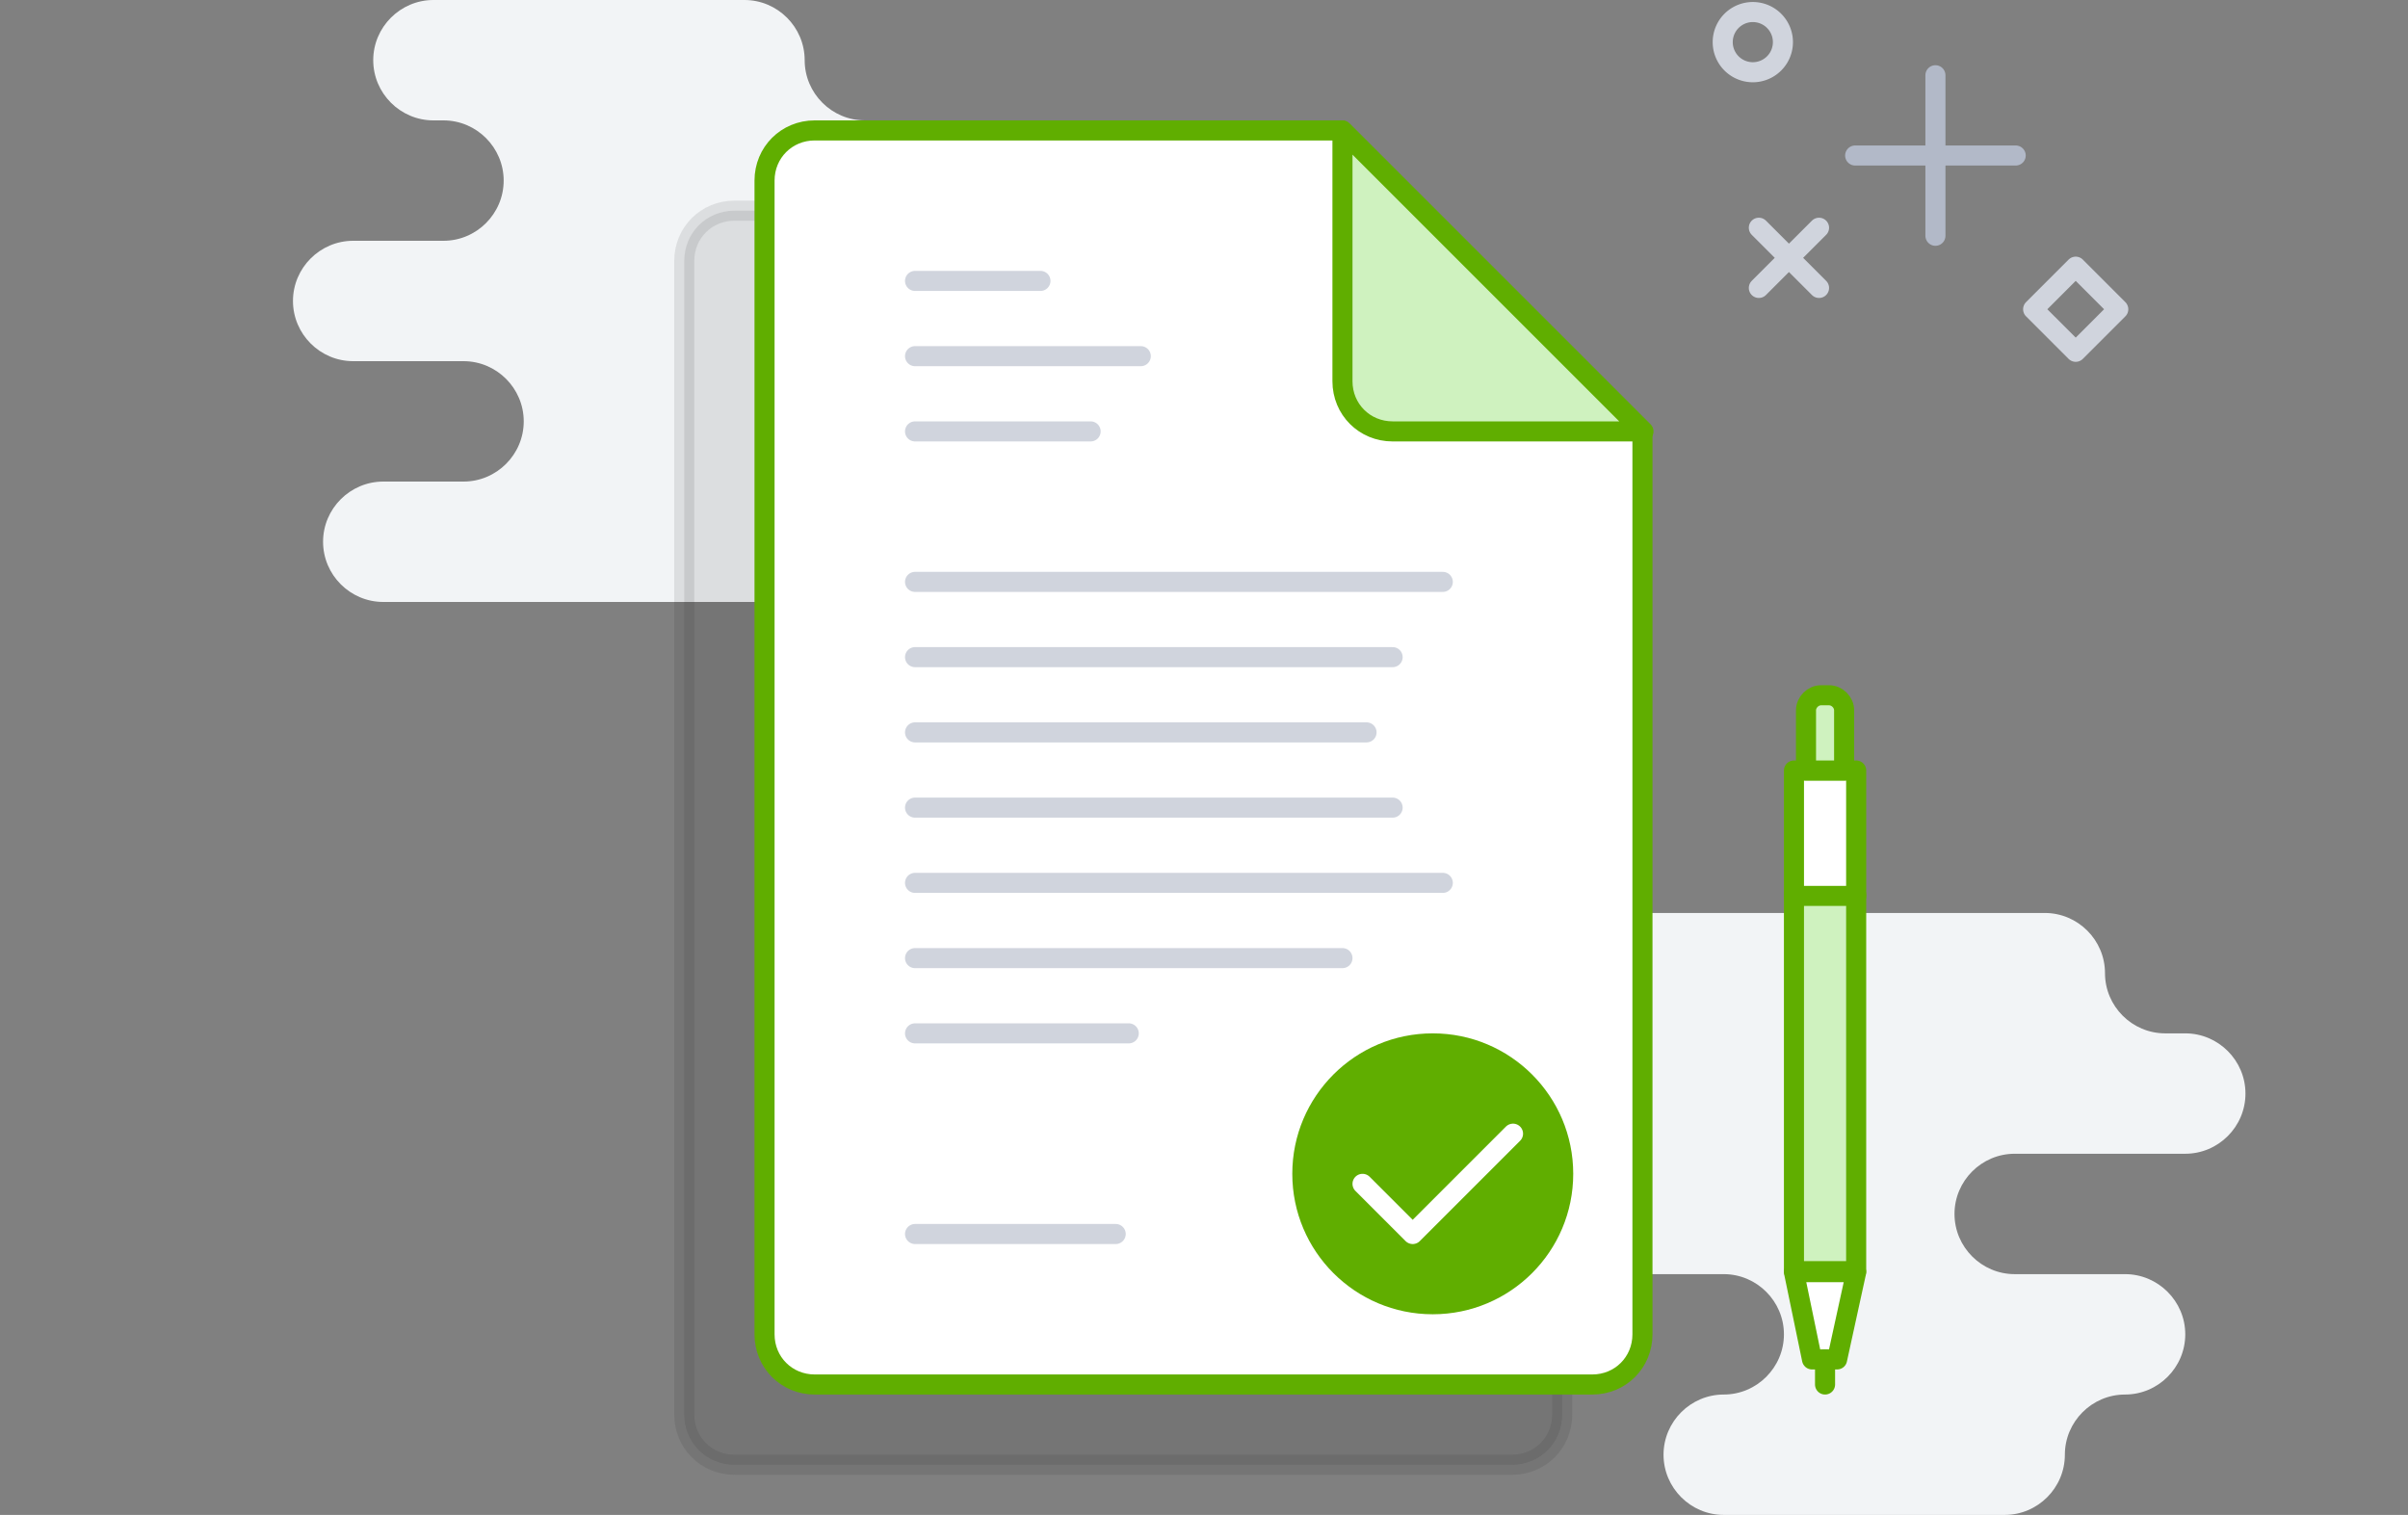 <svg xmlns="http://www.w3.org/2000/svg" width="240" height="151" fill="none">
    <rect width="100%" height="100%" fill="#808080" stroke="none"/>
    <path fill="#F2F4F6" d="M223.8 109c0-3.3-2.7-6-6-6h-2c-3.3 0-6-2.7-6-6s-2.7-6-6-6h-48c-3.3 0-6 2.7-6 6s2.7 6 6 6h2c3.3 0 6 2.7 6 6s-2.7 6-6 6h-17c-3.3 0-6 2.7-6 6s2.7 6 6 6h31c3.3 0 6 2.7 6 6s-2.7 6-6 6-6 2.7-6 6 2.7 6 6 6h28c3.3 0 6-2.7 6-6s2.7-6 6-6 6-2.7 6-6-2.7-6-6-6h-11c-3.3 0-6-2.7-6-6s2.7-6 6-6h17c3.3 0 6-2.7 6-6ZM76.2 30c0-3.3 2.7-6 6-6h5c3.3 0 6-2.7 6-6s-2.7-6-6-6h-1c-3.3 0-6-2.7-6-6s-2.7-6-6-6h-31c-3.3 0-6 2.7-6 6s2.7 6 6 6h1c3.3 0 6 2.7 6 6s-2.7 6-6 6h-9c-3.3 0-6 2.7-6 6s2.7 6 6 6h11c3.3 0 6 2.7 6 6s-2.7 6-6 6h-8c-3.3 0-6 2.7-6 6s2.7 6 6 6h38c3.3 0 6-2.7 6-6s2.7-6 6-6h5c3.3 0 6-2.7 6-6s-2.7-6-6-6h-11c-3.3 0-6-2.7-6-6Z"/>
    <path fill="#15181D" stroke="#15181D" stroke-linejoin="round" stroke-miterlimit="10" stroke-width="2" d="M73.2 21c-2.8 0-5 2.2-5 5v115c0 2.8 2.2 5 5 5h77.5c2.8 0 5-2.2 5-5V51l-30-30H73.2Z" opacity=".1"/>
    <path fill="#fff" stroke="#60AE00" stroke-linecap="round" stroke-linejoin="round" stroke-miterlimit="10" stroke-width="2" d="M81.2 13c-2.8 0-5 2.2-5 5v115c0 2.8 2.2 5 5 5h77.5c2.8 0 5-2.2 5-5V43l-30-30H81.2Z"/>
    <path fill="#CFF2BF" stroke="#60AE00" stroke-linecap="round" stroke-linejoin="round" stroke-miterlimit="10" stroke-width="2" d="M138.8 43h25l-30-30v25c0 2.8 2.2 5 5 5Z"/>
    <path stroke="#D0D4DD" stroke-linecap="round" stroke-linejoin="round" stroke-miterlimit="10" stroke-width="2" d="M91.2 28h12.5m-12.5 7.5h22.5M91.2 58h52.6m-52.6 7.5h47.6M91.2 73h45m-45 7.5h47.6M91.2 88h52.6m-52.6 7.5h42.6M91.2 103h21.3m-21.3 20h20m-20-80h17.5"/>
    <path fill="#CFF2BF" stroke="#60AE00" stroke-linecap="round" stroke-linejoin="round" stroke-miterlimit="10" stroke-width="2" d="M185 89.2h-6.2v37.5h6.2V89.2Z"/>
    <path fill="#fff" stroke="#60AE00" stroke-linecap="round" stroke-linejoin="round" stroke-miterlimit="10" stroke-width="2" d="M185 76.8h-6.2v12.5h6.2V76.8Z"/>
    <path fill="#CFF2BF" stroke="#60AE00" stroke-linecap="round" stroke-linejoin="round" stroke-miterlimit="10" stroke-width="2" d="M183.8 76.8H180v-6c0-.8.7-1.5 1.5-1.5h.8c.8 0 1.5.7 1.5 1.5v6Z"/>
    <path fill="#fff" stroke="#60AE00" stroke-linecap="round" stroke-linejoin="round" stroke-miterlimit="10" stroke-width="2" d="M183.1 135.5h-2.5l-1.8-8.7h6.2l-1.9 8.7Z"/>
    <path stroke="#60AE00" stroke-linecap="round" stroke-linejoin="round" stroke-miterlimit="10" stroke-width="2" d="M181.899 135.5v2.5"/>
    <path stroke="#D0D4DD" stroke-linecap="round" stroke-linejoin="round" stroke-miterlimit="10" stroke-width="2" d="M174.7 7.2a3 3 0 1 0 0-6 3 3 0 0 0 0 6Z"/>
    <path stroke="#B2B9C8" stroke-linecap="round" stroke-linejoin="round" stroke-miterlimit="10" stroke-width="2" d="M200.9 15.5h-16m8-8v16"/>
    <path stroke="#D0D4DD" stroke-linecap="round" stroke-linejoin="round" stroke-miterlimit="10" stroke-width="2" d="m181.3 22.7-6 6m0-6 6 6m29.823 2.124-4.242-4.243-4.243 4.243 4.243 4.242 4.242-4.242Z"/>
    <path fill="#60AE00" d="M142.8 131c7.732 0 14-6.268 14-14s-6.268-14-14-14-14 6.268-14 14 6.268 14 14 14Z"/>
    <path stroke="#fff" stroke-linecap="round" stroke-linejoin="round" stroke-miterlimit="10" stroke-width="2" d="m135.8 118 5 5 10-10"/>
</svg>
